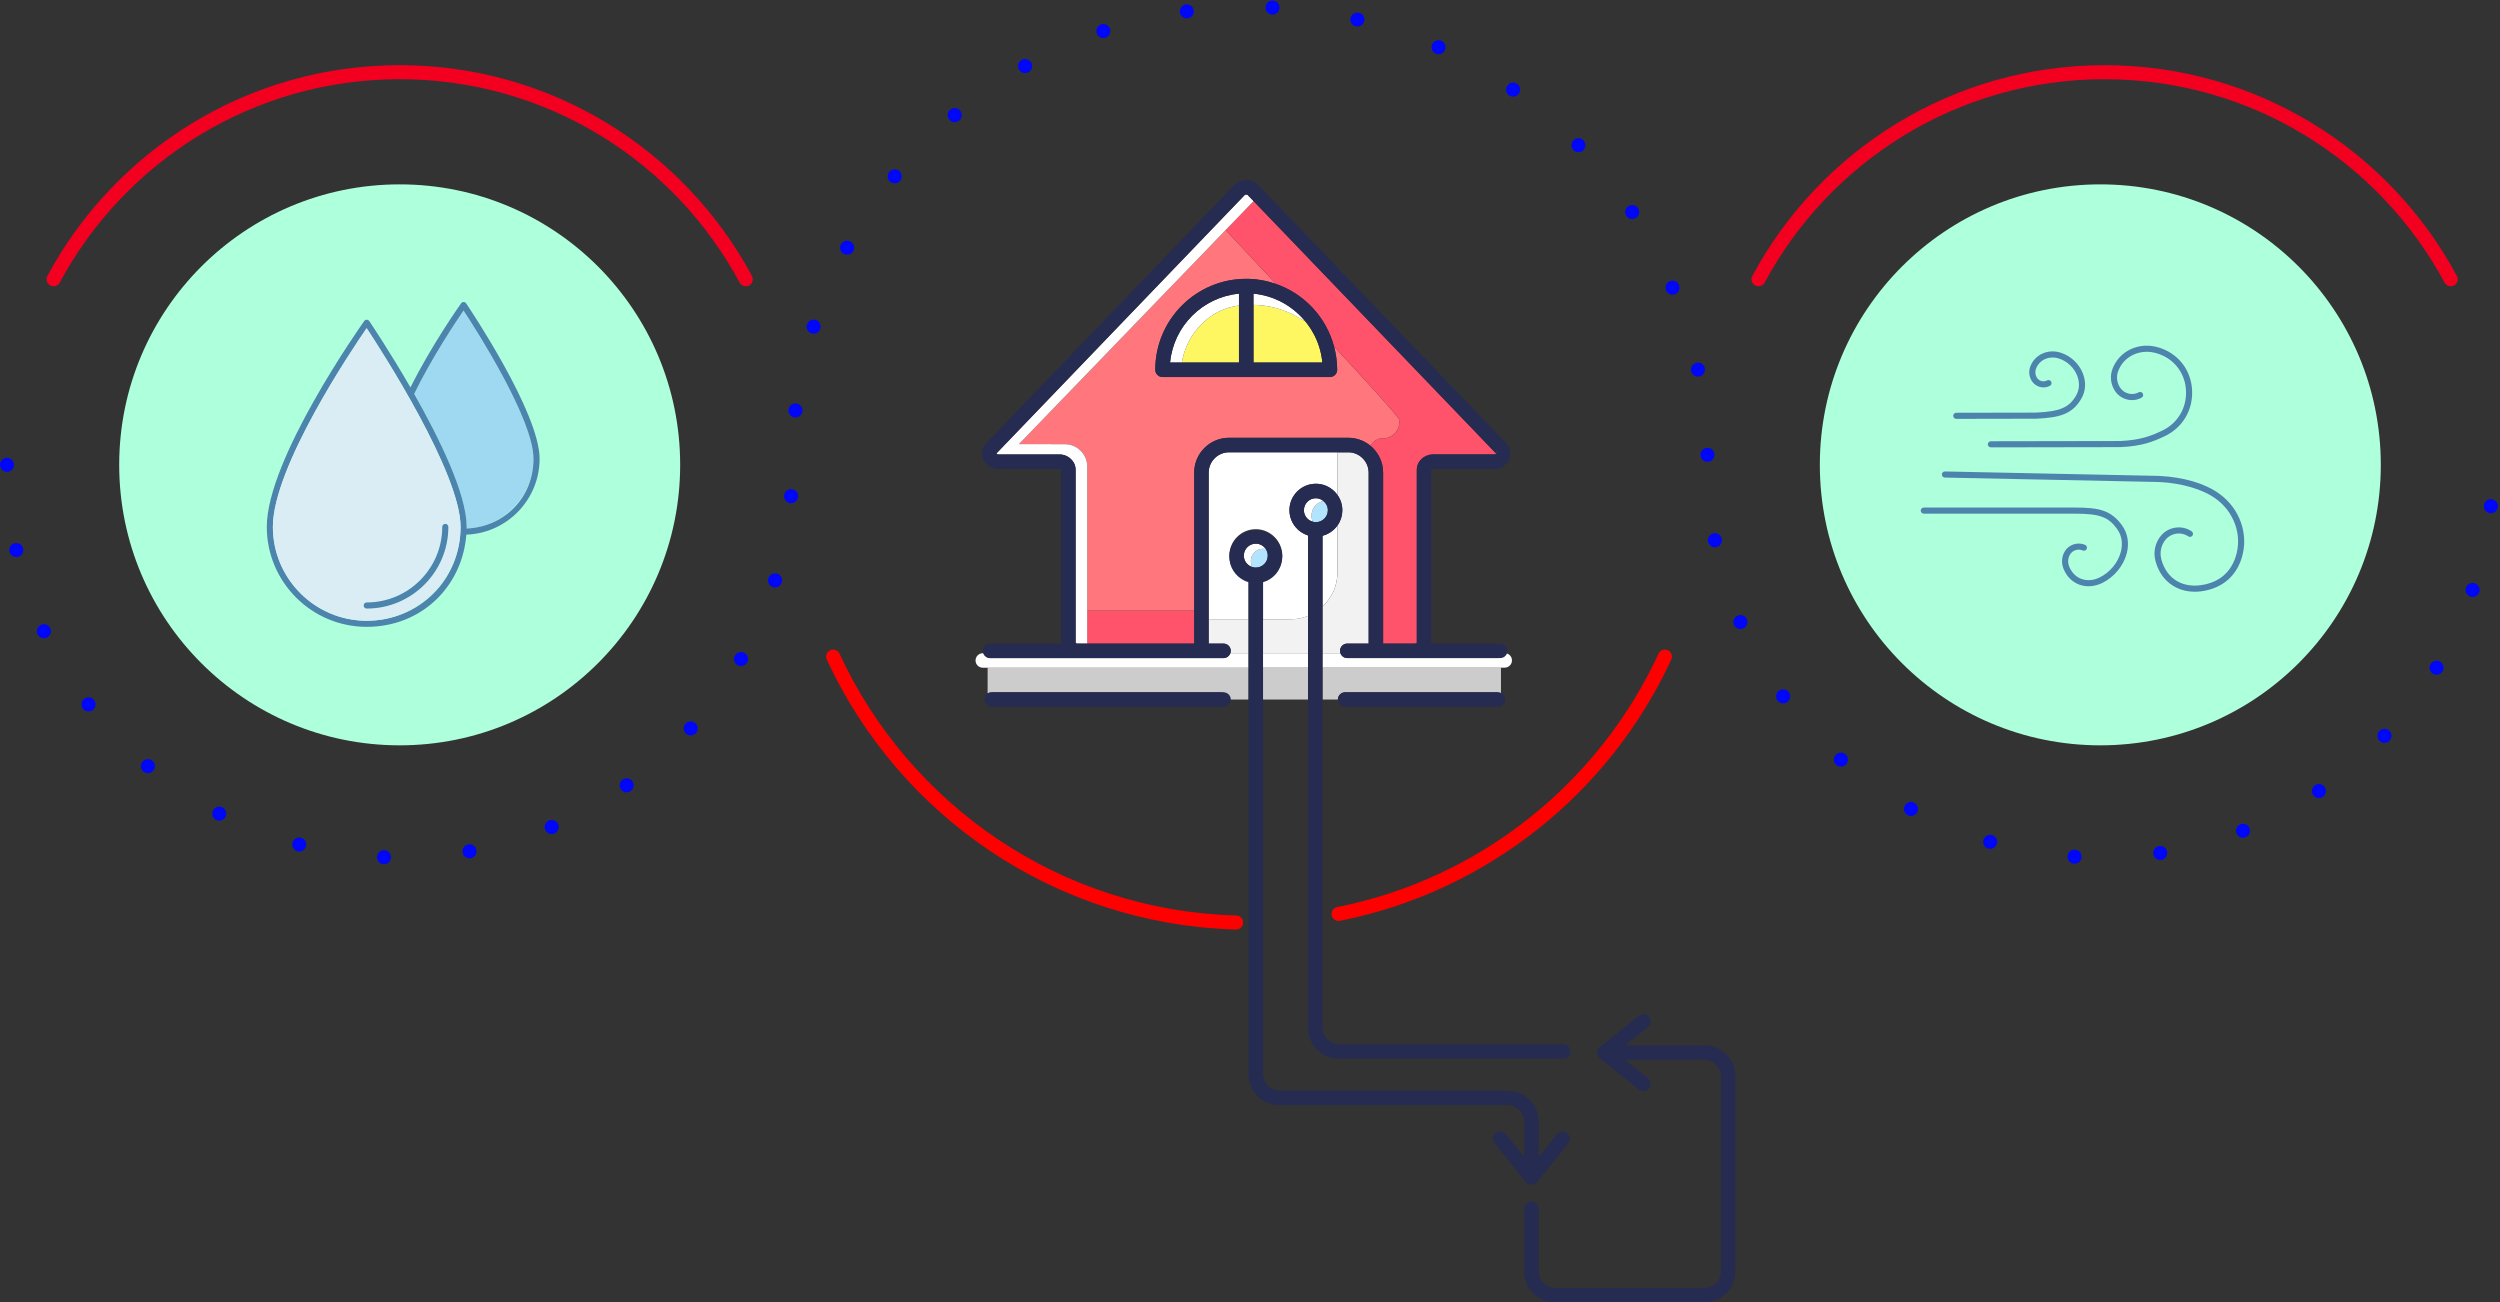 <?xml version="1.0" encoding="UTF-8"?><svg id="Layer_2" xmlns="http://www.w3.org/2000/svg" viewBox="0 0 2139.51 1114.52"><rect x="0" y="0" width="2139.51" height="1114.52" fill="#333333" stroke="none"/><defs><style>.cls-1{fill:#ff526b;}.cls-2{stroke:#0006f7;stroke-dasharray:0 36.75 0 36.75;}.cls-2,.cls-3{stroke-linejoin:round;}.cls-2,.cls-3,.cls-4{fill:none;stroke-linecap:round;stroke-width:12px;}.cls-5{fill:#4c84ad;}.cls-6{fill:#fff761;}.cls-3{stroke:#f30020;}.cls-7{fill:#ccc;}.cls-8{fill:#daedf4;}.cls-9{fill:#262b51;}.cls-10{fill:#fff;}.cls-11{fill:#b3e4ff;}.cls-12{fill:#aeffdc;}.cls-13{fill:#9ed9f1;}.cls-14{fill:#f2f2f2;}.cls-15{fill:#ff767d;}.cls-4{stroke:red;stroke-miterlimit:10;}</style></defs><g id="Layer_1-2"><circle class="cls-12" cx="1797.46" cy="397.82" r="240.04"/><path class="cls-4" d="M1057.8,789.48c-153.05-4.27-284.17-96.29-344.79-227.55M1424.83,561.93c-51.76,112.11-154.96,195.6-279.33,220.23"/><path class="cls-3" d="M1504.94,238.97c56.67-105.48,168.07-177.18,296.19-177.18s239.52,71.7,296.19,177.18"/><path class="cls-2" d="M6,397.82c0,185.6,150.46,336.05,336.05,336.05s336.05-150.46,336.05-336.05c0,0-.02-11.98.26-17.9C688.18,171.85,859.34,6,1069.74,6s379.68,163.48,391.23,369.5c.16,2.94.43,22.33.43,22.33,0,185.6,150.46,336.05,336.05,336.05s336.05-150.46,336.05-336.05"/><path class="cls-3" d="M45.86,238.97C102.54,133.49,213.93,61.78,342.05,61.78s239.52,71.7,296.19,177.18"/><circle class="cls-12" cx="342.05" cy="397.82" r="240.04"/><path class="cls-5" d="M1899.09,422.4c-12.16-8.72-30.36-14.09-51.32-15.12l-183.21-3.8c-1.52-.05-2.64,1.12-2.67,2.56-.03,1.44,1.12,2.64,2.56,2.67l183.14,3.79c19.61.96,37.27,6.12,48.46,14.14,16.06,11.52,23.04,31.39,17.36,49.44-4.07,12.94-12.9,21.03-26.26,24.06-18.31,4.15-33.03-4.34-37.5-21.63-1.55-6.01-.09-12.35,3.92-16.97,4.79-5.52,13.18-6.63,19.12-2.53,1.18.82,2.81.53,3.63-.66.82-1.19.52-2.81-.66-3.63-8.09-5.59-19.53-4.1-26.03,3.4-5.13,5.92-7.02,14.03-5.03,21.7,4.32,16.7,17.32,26.58,33.73,26.58,3.21,0,6.55-.38,9.99-1.16,15.08-3.42,25.49-12.96,30.09-27.59,6.35-20.21-1.4-42.41-19.3-55.25Z"/><path class="cls-5" d="M1850.44,368.52c-9.32,4.43-18.49,8.17-36.1,8.91l-110.55.19c-1.44,0-2.61,1.17-2.61,2.62,0,1.44,1.17,2.61,2.61,2.61h0l110.66-.19c18.7-.79,28.37-4.73,38.23-9.42,15.15-7.21,24.1-22.19,23.33-39.1-.74-16.48-10.7-30.22-25.98-35.86-.73-.27-1.46-.52-2.21-.76-16.86-5.37-34.03,2.47-39.96,18.23-2.43,6.46-1.5,13.69,2.49,19.34,5.03,7.12,14.89,9.42,22.45,5.23,1.26-.7,1.72-2.29,1.02-3.55-.7-1.26-2.29-1.71-3.55-1.02-5.26,2.91-12.14,1.29-15.65-3.68-2.99-4.23-3.69-9.64-1.87-14.48,4.93-13.12,19.33-19.6,33.48-15.09.67.21,1.32.44,1.98.68,13.28,4.91,21.93,16.86,22.58,31.2.67,14.78-7.14,27.86-20.36,34.15Z"/><path class="cls-5" d="M1811.77,452.64c5.04,6.94,4.58,14.4,3.3,19.44-2.4,9.44-9.48,17.96-18.47,22.25-5.16,2.46-10.64,2.84-15.41,1.06-4.49-1.67-8-5.15-10.16-10.06-1.59-3.61-1.43-7.5.42-10.67,2.2-3.76,7-5.33,10.91-3.57,1.32.59,2.86,0,3.45-1.32.59-1.32,0-2.86-1.32-3.45-6.31-2.82-14.03-.32-17.55,5.7-2.71,4.62-2.97,10.24-.7,15.4,2.74,6.24,7.27,10.68,13.12,12.86,2.57.96,5.29,1.43,8.06,1.43,3.8,0,7.69-.9,11.42-2.67,10.36-4.94,18.52-14.78,21.29-25.68,2.2-8.66.73-17.11-4.13-23.8-9.51-13.08-19.78-15.19-40.68-15.19h-128.95c-1.44,0-2.61,1.17-2.61,2.61s1.17,2.61,2.61,2.61h128.95c21.43,0,28.93,2.68,36.46,13.03Z"/><path class="cls-5" d="M1671.6,355.86c0,1.44,1.17,2.61,2.61,2.61h0l68.32-.13c19.91-.94,30.77-3.73,38.6-16.99,3.8-6.43,4.33-14.07,1.49-21.52-3.24-8.5-10.37-15.23-19.07-18.01-10.95-3.5-22.15,1.59-26.02,11.85-1.63,4.31-1.02,9.14,1.64,12.91,3.4,4.82,10.07,6.39,15.2,3.57,1.26-.7,1.72-2.28,1.03-3.55-.69-1.26-2.29-1.72-3.55-1.03-2.83,1.56-6.52.68-8.41-2-1.66-2.35-2.04-5.37-1.03-8.06,2.87-7.61,11.27-11.37,19.54-8.72,7.2,2.3,13.1,7.87,15.78,14.89,2.26,5.93,1.87,11.97-1.11,17.01-6.04,10.21-13.74,13.45-34.24,14.42l-68.21.13c-1.44,0-2.61,1.17-2.61,2.62Z"/><path class="cls-13" d="M456.56,392.59c0-33.84-48.98-110.3-59.85-126.85-6.65,9.7-27.13,40.34-42.27,71.37,21.88,38.55,44.93,85.81,44.93,113.83,0,.47-.03.92-.04,1.39,31.78-1.36,57.22-27.62,57.22-59.73Z"/><path class="cls-5" d="M398.92,259.63c-.48-.71-1.28-1.14-2.13-1.15-.89-.05-1.66.4-2.16,1.1-1.6,2.25-25.49,36.13-43.36,71.99-17.67-30.64-33.78-54.6-35.27-56.81-.48-.71-1.28-1.14-2.13-1.15-.87.01-1.66.4-2.16,1.1-3.4,4.8-83.4,118.25-83.4,176.22,0,47.16,38.37,85.53,85.53,85.53s81.86-34.84,85.25-78.91c34.78-1.23,62.69-29.89,62.69-64.96,0-39.46-60.29-129.16-62.86-132.96ZM233.53,450.94c0-51.1,67.19-151.11,80.26-170.07,12.91,19.58,80.36,124.09,80.36,170.07s-36.03,80.31-80.31,80.31-80.31-36.03-80.31-80.31ZM354.44,337.11c15.14-31.02,35.62-61.67,42.27-71.37,10.87,16.55,59.85,93.01,59.85,126.85s-25.44,58.38-57.22,59.73c0-.46.04-.92.04-1.39,0-28.01-23.05-75.28-44.93-113.83Z"/><path class="cls-8" d="M394.15,450.94c0-45.98-67.45-150.49-80.36-170.07-13.07,18.96-80.26,118.97-80.26,170.07,0,44.28,36.03,80.31,80.31,80.31s80.31-36.03,80.31-80.31ZM313.84,520.8c-1.44,0-2.61-1.17-2.61-2.61s1.17-2.61,2.61-2.61c35.64,0,64.64-29,64.64-64.64,0-1.44,1.17-2.61,2.61-2.61s2.61,1.17,2.61,2.61c0,38.52-31.34,69.86-69.86,69.86Z"/><path class="cls-5" d="M383.7,450.94c0-1.44-1.17-2.61-2.61-2.61s-2.61,1.17-2.61,2.61c0,35.64-29,64.64-64.64,64.64-1.44,0-2.61,1.17-2.61,2.61s1.17,2.61,2.61,2.61c38.52,0,69.86-31.34,69.86-69.86Z"/><g id="Layer_2-2"><path class="cls-10" d="M1143.39,451.26c-.45.53-.91,1.03-1.41,1.52-.36.35-.73.68-1.11,1.01-.56.48-1.13.93-1.73,1.35-.39.27-.79.53-1.2.78-.64.4-1.3.76-1.98,1.09-.29.14-.57.29-.87.42-.92.4-1.87.72-2.84.99-.14.04-.26.1-.4.14v60.51c7.82-7.34,12.75-17.73,12.75-29.24v-40.05c.09-.13.16-.28.25-.41-.07.1-.15.2-.23.3-.39.55-.79,1.08-1.23,1.6Z"/><path class="cls-10" d="M1147.68,443.66s-.01.05-.02.08c0-.03.01-.05.02-.08Z"/><path class="cls-10" d="M1146.6,446.26c-.12.25-.21.5-.33.74.12-.24.22-.5.33-.74Z"/><path class="cls-10" d="M1146.9,557.89c-.04-.27-.08-.54-.08-.82,0,.03,0,.06,0,.09,0,.25.06.48.09.73Z"/><path class="cls-10" d="M1053.1,558.61c-.03.11-.07.23-.1.34.03-.11.08-.22.1-.34Z"/><path class="cls-14" d="M1146.81,557.16s0-.06,0-.09,0-.06,0-.09c0-3.42,2.77-6.2,6.2-6.2h18.29v-146.13c0-9.64-7.81-17.45-17.45-17.45h-9.25v36.36c2.62,3.69,4.18,8.19,4.18,13.06,0,.04,0,.07,0,.11,0,.02,0,.04,0,.07,0,.1-.02.19-.02.29-.02.89-.09,1.76-.21,2.63-.05.38-.1.76-.17,1.13-.16.87-.37,1.72-.63,2.54-.03.08-.04.17-.06.26,0,.02-.01.05-.02.08-.09.27-.23.51-.32.77-.21.56-.44,1.12-.69,1.66-.01.03-.03.06-.04.1-.12.25-.21.5-.33.74-.05.09-.11.17-.15.25-.39.73-.81,1.43-1.27,2.1-.09.13-.16.28-.25.41v40.05c0,11.51-4.93,21.89-12.75,29.24-.02.02-.03.04-.05.05v39.87h15.32c-.07-.23-.12-.47-.17-.71-.03-.13-.03-.26-.05-.39-.03-.24-.09-.48-.09-.73Z"/><path class="cls-14" d="M1080.9,558.99h38.5v-31.92c-4.65,1.89-9.7,2.95-15.01,2.95h-23.5v28.97Z"/><path class="cls-14" d="M1034.39,550.79h12.7c3.42,0,6.2,2.77,6.2,6.2,0,.03,0,.05,0,.08,0,.03.01.06.01.1,0,.27-.07.53-.1.79-.02.1-.02.21-.04.32-.02.11-.02.23-.04.33-.03.12-.07.22-.1.34,0,.02-.01.03-.02.05h15.53v-28.97h-34.12v20.76Z"/><path class="cls-11" d="M1072.44,474.01c-2.29,3.18-2.61,7.39-.84,10.98.04.09.06.18.1.27.96.3,1.95.5,3,.5,5.65,0,10.25-4.6,10.25-10.25,0-2.09-.63-4.03-1.71-5.65-4.15-.83-8.38.78-10.81,4.14Z"/><path class="cls-11" d="M1123.96,435.18c-2.59,4.71-1.27,9.52-.64,11.26.9.26,1.83.44,2.82.44,5.65,0,10.25-4.59,10.25-10.24,0-3.21-1.51-6.04-3.82-7.92-1.29.31-5.99,1.72-8.6,6.46Z"/><path class="cls-6" d="M1017.04,293c-2.74,5.41-4.6,11.22-5.63,17.26h48.91v-48.81c-5.67.77-11.97,2.42-18.45,5.85-7.35,3.89-17.62,11.51-24.83,25.7Z"/><path class="cls-6" d="M1116.41,274.26c-.87-.11-1.72-.4-2.51-.9-11.23-7.15-23.98-11.38-36.87-12.24-1.23-.08-2.7-.17-4.27-.23v49.36h58.9c-.78-8.24-3.09-16.03-6.65-23.1-.09-.19-.2-.37-.3-.56-.79-1.53-1.63-3.02-2.53-4.47-.19-.3-.39-.6-.58-.9-.84-1.31-1.73-2.59-2.66-3.84-.28-.37-.57-.73-.85-1.1-.54-.69-1.12-1.35-1.68-2.02Z"/><path class="cls-15" d="M1181.17,375.22c.58.07,1.15.15,1.74.15,2.34,0,4.55-.57,6.51-1.57,5.97-2.43,9.2-9.03,7.77-15.14-.3-1.91-25.45-29.64-55.5-62.18,1.7,6.39,2.7,13.07,2.7,20,0,3.42-2.77,6.2-6.2,6.2h-143.26c-.87,0-1.69-.18-2.44-.5-2.24-.93-3.81-3.14-3.81-5.72,0-42.91,34.91-77.83,77.83-77.83,8.95,0,17.52,1.6,25.54,4.39-18.12-19.42-34.03-36.41-43.14-46.12l-176.86,183.18,39.3.07c10.54.02,19.12,8.62,19.12,19.16v123.31h91.52v-118.13c0-16.45,13.38-29.84,29.84-29.84h102.02c4.13,0,8.06.84,11.64,2.36,2.71,1.15,5.22,2.69,7.46,4.55,1.73-3.11,4.69-5.44,8.23-6.34Z"/><path class="cls-7" d="M1068.51,571.38h-223.31v22.01c1.04-.57,2.24-.92,3.54-.92h196.14c3.77,0,6.83,2.77,6.83,6.2h16.79v-27.28Z"/><polygon class="cls-7" points="1080.9 571.38 1080.9 598.67 1080.96 598.67 1119.41 598.67 1119.41 571.38 1080.9 571.38"/><path class="cls-7" d="M1131.8,571.38v27.28h13.16c0-3.42,2.77-6.2,6.2-6.2h129.75c1.36,0,2.6.45,3.62,1.19v-22.27h-152.73Z"/><polygon class="cls-1" points="930.47 550.79 1002.84 550.79 1022 550.79 1022 522.61 930.47 522.61 930.47 550.79"/><path class="cls-1" d="M1280.09,387.84l-207.25-215.72-23.92,24.77c9.11,9.71,25.02,26.7,43.14,46.12,24.18,8.44,42.91,28.44,49.58,53.39.02.02.04.05.06.07,30.04,32.54,55.2,60.27,55.5,62.18,1.43,6.11-1.8,12.71-7.77,15.14-1.96.99-4.17,1.57-6.51,1.57-.59,0-1.17-.08-1.74-.15-3.53.9-6.49,3.23-8.23,6.34,0,0,0,.01-.01.02,6.57,5.48,10.75,13.71,10.75,22.91v146.3h27.3c.99,0,1.51-.58,1.51-.78v-147.93c0-7.26,6.24-13.17,13.91-13.17h52.34c.77,0,1.16-.29,1.33-.46l1.69-1.84c-.02-.09-.05-.19-.08-.29l-1.59,1.53Z"/><path class="cls-10" d="M930.47,399.3c0-10.54-8.58-19.14-19.12-19.16l-39.3-.07,176.86-183.18,23.92-24.77-4.97-5.17c-.6-.62-2.1-.62-2.7,0l-212.23,220.9.02.6c.16.17.55.46,1.33.46h52.34c7.67,0,13.91,5.91,13.91,13.17v147.93c0,.2.52.78,1.51.78h8.42v-151.49Z"/><path class="cls-10" d="M1011.41,310.25c1.03-6.04,2.89-11.84,5.63-17.26,7.2-14.19,17.48-21.81,24.83-25.7,6.48-3.44,12.78-5.08,18.45-5.85v-10.13c-31.14,2.94-56.01,27.8-58.95,58.94h10.04Z"/><path class="cls-10" d="M1077.03,261.12c12.89.86,25.64,5.1,36.87,12.24.79.5,1.64.78,2.51.9-10.76-12.7-26.22-21.3-43.7-22.95v9.58s.04,0,.05,0c1.57.06,3.04.15,4.27.23Z"/><path class="cls-10" d="M1123.32,446.44c-.63-1.75-1.96-6.56.64-11.26,2.61-4.74,7.31-6.15,8.6-6.46-1.76-1.43-3.98-2.33-6.42-2.33-5.65,0-10.24,4.6-10.24,10.25,0,4.67,3.15,8.57,7.43,9.8Z"/><path class="cls-10" d="M1071.7,485.26c-.04-.09-.06-.18-.1-.27-1.78-3.59-1.46-7.8.84-10.98,2.42-3.36,6.66-4.98,10.81-4.14-1.84-2.77-4.97-4.6-8.54-4.6-5.65,0-10.25,4.6-10.25,10.25,0,4.6,3.06,8.45,7.24,9.75Z"/><path class="cls-10" d="M1287.76,558.99h-.02c-.84,2.43-3.12,4.19-5.84,4.19h-128.9c-2.98,0-5.46-2.1-6.06-4.9.05.24.09.48.17.71h-15.32v12.39h155.96c3.42,0,6.2-2.77,6.2-6.2s-2.77-6.2-6.2-6.2Z"/><path class="cls-10" d="M1068.51,571.38v-74.11s-.02,0-.03-.01c-1.14-.33-2.24-.75-3.3-1.24-.03-.01-.06-.03-.09-.04-7.68-3.62-13.02-11.42-13.02-20.46,0-12.48,10.16-22.64,22.64-22.64,3.13,0,6.12.64,8.84,1.8,8.13,3.44,13.85,11.5,13.85,20.86,0,.55-.1,1.07-.14,1.61-.02.33-.05.67-.08,1-.24,2.07-.76,4.04-1.52,5.9-.1.25-.21.48-.32.72-.45,1-.96,1.94-1.55,2.86-.16.25-.31.5-.48.74-.35.51-.72,1-1.11,1.48-.31.38-.65.74-.99,1.1-.54.57-1.1,1.12-1.69,1.64-.38.33-.76.64-1.16.94-.52.39-1.04.76-1.59,1.11-.58.37-1.17.71-1.79,1.02-.37.19-.74.37-1.12.54-.84.38-1.71.71-2.6.98-.11.03-.2.09-.31.12v32.74h23.44c5.3,0,10.36-1.07,15.01-2.95v31.92h-38.5v12.39h38.5v-113.13s-.03-.01-.05-.02c-1.01-.32-1.98-.72-2.92-1.17-.17-.08-.35-.16-.52-.25-.97-.49-1.9-1.05-2.78-1.67-.05-.03-.09-.07-.13-.1-5.74-4.11-9.51-10.82-9.51-18.4,0-12.48,10.16-22.64,22.64-22.64,3.13,0,6.12.64,8.84,1.8,3.88,1.64,7.2,4.35,9.63,7.74v-36.31h9.25c9.64,0,17.45,7.81,17.45,17.45v146.13h0v-146.3c0-7.21-4.4-13.41-10.65-16.07-2.07-.87-4.35-1.36-6.74-1.36h-102.02c-9.63,0-17.45,7.81-17.45,17.45v125.52h34.07v28.97h-15.59c-.84,2.43-3.12,4.19-5.84,4.19h-199.43c-2.72,0-5-1.76-5.84-4.19h-.72c-3.42,0-6.2,2.77-6.2,6.2s2.77,6.2,6.2,6.2h227.41Z"/><path class="cls-9" d="M847.24,563.18h199.84c2.72,0,5-1.76,5.84-4.19.08-.24.17-.47.22-.72.02-.1.02-.21.04-.32.05-.29.09-.59.09-.89,0-.03,0-.05,0-.08,0-3.42-2.77-6.2-6.2-6.2h-12.7v-146.3c0-9.62,7.83-17.45,17.45-17.45h102.02c2.41,0,4.71.49,6.8,1.38,6.25,2.65,10.65,8.86,10.65,16.07v146.3h-18.29c-3.42,0-6.2,2.77-6.2,6.2,0,.03,0,.06,0,.09,0,.28.04.55.08.82.02.13.02.26.05.39.6,2.8,3.08,4.9,6.06,4.9h130.9c2.72,0,5-1.76,5.84-4.19.22-.63.36-1.3.36-2.01,0-3.42-2.77-6.2-6.2-6.2h-59.1c.02-.26.08-.51.08-.78v-147.93c0-.2.52-.78,1.51-.78h52.34c5.7,0,10.76-3.24,12.9-8.25,2.02-4.73,1.02-10.02-2.61-13.79l-212.22-220.9c-2.63-2.74-6.38-4.3-10.29-4.3s-7.66,1.57-10.28,4.3l-212.22,220.9c-3.63,3.78-4.63,9.06-2.61,13.79,2.13,5.01,7.19,8.25,12.9,8.25h52.34c.99,0,1.51.58,1.51.78v147.93c0,.27.07.52.08.78h-60.98c-3.42,0-6.2,2.77-6.2,6.2,0,.71.14,1.37.36,2.01.84,2.43,3.12,4.19,5.84,4.19ZM1281.76,386.6l-1.69,1.84c-.16.17-.55.46-1.33.46h-52.34c-7.67,0-13.91,5.91-13.91,13.17v147.93c0,.2-.52.78-1.51.78h-27.3v-146.3c0-9.2-4.19-17.43-10.75-22.91-2.23-1.86-4.73-3.41-7.45-4.56-3.58-1.52-7.51-2.36-11.64-2.36h-102.02c-16.45,0-29.84,13.38-29.84,29.84v146.3h-99.95c-.99,0-1.51-.58-1.51-.78v-147.93c0-7.26-6.24-13.17-13.91-13.17h-52.34c-.77,0-1.16-.29-1.33-.46l-.02-.6,212.23-220.9c.59-.62,2.1-.62,2.7,0l4.97,5.17,207.25,215.72,1.59-1.53,2.87-2.76-2.8,3.05Z"/><path class="cls-9" d="M1281.91,592.47c1.36,0,2.6.45,3.62,1.19,1.67,1.21,2.72,3.21,2.56,5.47-.24,3.29-3.18,5.74-6.47,5.74h-130.46c-.85,0-1.65-.17-2.38-.48-2.24-.93-3.81-3.14-3.81-5.72h0c0-3.42,2.77-6.2,6.2-6.2h130.75Z"/><path class="cls-9" d="M1047.09,592.47h-198.43c-1.18,0-2.27.35-3.21.92-1.78,1.09-2.98,3.03-2.98,5.27,0,3.42,2.77,6.2,6.2,6.2h198.43c3.42,0,6.2-2.77,6.2-6.2h0c0-3.42-2.77-6.2-6.2-6.2Z"/><path class="cls-9" d="M1131.8,458.53c.15-.04.3-.08.45-.12.97-.27,1.93-.6,2.84-.99.29-.13.58-.28.87-.42.68-.33,1.34-.69,1.98-1.09.41-.25.81-.5,1.2-.78.6-.42,1.18-.88,1.73-1.35.38-.33.75-.66,1.11-1.01.49-.48.96-.99,1.41-1.52.43-.51.84-1.05,1.23-1.6.07-.1.16-.2.23-.3.46-.68.88-1.38,1.27-2.1.19-.36.36-.72.53-1.09.25-.54.48-1.09.69-1.66.14-.37.29-.73.41-1.11.26-.83.46-1.68.63-2.54.07-.37.12-.75.17-1.13.12-.86.19-1.74.21-2.63,0-.12.02-.23.02-.35,0-.04,0-.07,0-.11,0-4.86-1.56-9.36-4.18-13.06-2.42-3.41-5.74-6.13-9.63-7.79-2.72-1.16-5.7-1.8-8.84-1.8-12.48,0-22.64,10.16-22.64,22.64,0,7.58,3.76,14.29,9.51,18.4.04.03.09.07.13.1.88.62,1.81,1.18,2.78,1.67.17.09.34.17.52.25.94.45,1.91.86,2.92,1.17.02,0,.03.01.05.02h0v421.3c0,10.93,6.68,20.34,16.17,24.35,3.15,1.33,6.62,2.07,10.25,2.07h191.98c3.42,0,6.2-2.77,6.2-6.2,0-2.56-1.55-4.75-3.75-5.69-.75-.32-1.57-.5-2.44-.5h-191.98c-1.92,0-3.76-.39-5.43-1.1-5.04-2.13-8.6-7.12-8.6-12.93v-421.02ZM1115.89,436.64c0-5.65,4.59-10.25,10.24-10.25,2.44,0,4.66.9,6.42,2.33,2.31,1.88,3.82,4.71,3.82,7.92,0,5.65-4.6,10.24-10.25,10.24-.98,0-1.92-.18-2.82-.44-4.28-1.23-7.43-5.14-7.43-9.8Z"/><path class="cls-9" d="M1366.89,901.07c0,.12,0,.24.01.36.01.13.04.25.06.37.03.17.05.33.09.49.02.1.04.2.07.31.04.12.09.23.13.35.06.17.13.33.2.49.04.09.07.18.12.27.06.11.13.21.2.32.1.16.2.32.32.48.05.07.08.14.13.2,0,.01.02.02.03.03.07.09.16.16.23.25.15.16.3.31.46.46.08.07.14.16.23.22l.06.05s0,0,0,0l33.26,26.69c.58.46,1.21.8,1.87,1.03.65.22,1.33.33,2,.33,1.81,0,3.61-.79,4.84-2.32,2.14-2.67,1.71-6.57-.95-8.71l-19.58-15.72h68.07c1.95,0,3.8.4,5.48,1.12,5.02,2.14,8.54,7.12,8.54,12.9v167.05c0,7.73-6.29,14.03-14.03,14.03h-127.93c-1.92,0-3.76-.39-5.43-1.1-5.04-2.13-8.6-7.12-8.6-12.93v-53.68c0-2.56-1.55-4.75-3.75-5.69-.75-.32-1.57-.5-2.44-.5-3.42,0-6.2,2.77-6.2,6.2v53.68c0,10.93,6.68,20.34,16.17,24.35,3.15,1.33,6.62,2.07,10.25,2.07h127.93c14.57,0,26.42-11.85,26.42-26.42v-167.05c0-10.91-6.65-20.3-16.11-24.32-3.17-1.35-6.65-2.1-10.31-2.1h-68.07l19.58-15.72c2.67-2.14,3.1-6.04.95-8.71-.79-.99-1.83-1.67-2.95-2.02-1.91-.61-4.08-.28-5.76,1.07l-33.32,26.75s-.02.02-.03.03c-.08.07-.16.15-.24.23-.15.14-.29.27-.42.42-.08.08-.16.16-.23.24,0,.01-.02.02-.03.03-.05.06-.08.14-.13.2-.11.15-.22.31-.32.48-.06.11-.14.21-.2.32-.05.09-.08.18-.12.27-.08.16-.14.32-.2.49-.04.12-.1.23-.13.35-.03.1-.05.2-.07.31-.04.16-.07.33-.09.49-.02.12-.05.25-.06.37-.01.12,0,.24-.01.36,0,.08-.02.16-.02.24s.02.16.02.24Z"/><path class="cls-9" d="M1080.9,919.43v-421.16c.12-.03.24-.06.36-.09.89-.27,1.76-.6,2.6-.98.38-.17.75-.35,1.12-.54.61-.31,1.21-.66,1.79-1.02.55-.35,1.07-.72,1.59-1.11.4-.3.79-.61,1.16-.94.59-.52,1.16-1.06,1.69-1.64.34-.36.68-.72.99-1.1.39-.48.76-.97,1.11-1.48.17-.24.32-.49.48-.74.58-.91,1.1-1.86,1.55-2.86.11-.24.22-.48.32-.72.76-1.86,1.28-3.84,1.52-5.9.04-.33.06-.67.08-1,.04-.54.08-1.08.08-1.64,0-9.35-5.7-17.39-13.8-20.84-2.72-1.16-5.7-1.8-8.84-1.8-12.48,0-22.64,10.16-22.64,22.64,0,9.04,5.34,16.84,13.02,20.46.03.02.06.03.09.04,1.06.5,2.16.91,3.3,1.24,0,0,.02,0,.03,0h0v421.16c0,10.94,6.68,20.34,16.18,24.35,3.15,1.33,6.61,2.07,10.24,2.07h195.48c1.94,0,3.79.4,5.48,1.12,5.02,2.14,8.55,7.12,8.55,12.91v30.26l-15.72-19.58c-.79-.99-1.83-1.66-2.95-2.02-1.91-.61-4.08-.29-5.76,1.07-2.67,2.14-3.1,6.04-.95,8.71l26.75,33.32s.02.02.03.03c.07.09.16.16.23.25.15.16.3.31.46.46.08.07.14.16.23.22,0,0,.02,0,.03.01.07.05.14.09.21.14.23.17.47.3.72.44.13.07.26.16.4.22.11.05.23.09.34.13.02,0,.03,0,.05.02,0,0,.01,0,.02.01.08.03.17.05.25.08.02,0,.03,0,.05,0,.07.02.14.05.21.07.08.02.16.06.24.08,0,0,.02,0,.03,0,.01,0,.02,0,.04,0,.42.09.85.14,1.3.14,0,0,0,0,0,0h0s0,0,0,0c.45,0,.88-.05,1.3-.14.1-.02.2-.07.3-.09.07-.02.15-.05.22-.07.11-.03.21-.06.32-.1.13-.05.26-.09.39-.15.14-.06.26-.14.39-.21.25-.14.49-.28.72-.44.07-.05.14-.09.2-.14,0,0,.02,0,.03-.01.09-.07.15-.15.23-.22.16-.15.32-.3.46-.46.08-.08.16-.16.23-.25,0-.01.02-.02.03-.03l26.75-33.32c2.14-2.67,1.71-6.57-.95-8.71-.33-.26-.68-.49-1.04-.68-2.56-1.32-5.79-.71-7.67,1.63l-15.66,19.52-.05.06v-30.26c0-10.92-6.66-20.31-16.12-24.33-3.17-1.34-6.65-2.09-10.29-2.09h-195.48c-1.92,0-3.75-.39-5.42-1.09-5.05-2.13-8.6-7.12-8.6-12.93ZM1064.46,475.51c0-5.65,4.6-10.25,10.25-10.25,3.56,0,6.7,1.83,8.54,4.6,1.08,1.62,1.71,3.56,1.71,5.65,0,5.65-4.6,10.25-10.25,10.25-1.05,0-2.05-.21-3-.5-4.18-1.29-7.24-5.15-7.24-9.75Z"/><path class="cls-9" d="M988.69,316.45c0,2.58,1.57,4.78,3.81,5.72.73.31,1.54.48,2.38.48h143.27c3.42,0,6.2-2.77,6.2-6.2,0-6.94-1-13.64-2.71-20.05-6.67-24.95-25.4-44.96-49.58-53.39-8.01-2.8-16.58-4.39-25.54-4.39-42.91,0-77.83,34.91-77.83,77.83ZM1121.61,281.22c.19.3.39.59.58.9.9,1.45,1.74,2.95,2.53,4.47.1.19.2.37.3.56,3.56,7.07,5.87,14.86,6.65,23.1h-58.95v-58.94c17.49,1.65,32.95,10.25,43.7,22.95.57.67,1.14,1.33,1.68,2.02.29.37.57.73.85,1.1.93,1.25,1.81,2.53,2.66,3.84ZM1060.32,251.31v58.94h-58.95c2.94-31.15,27.8-56,58.95-58.94Z"/></g></g></svg>